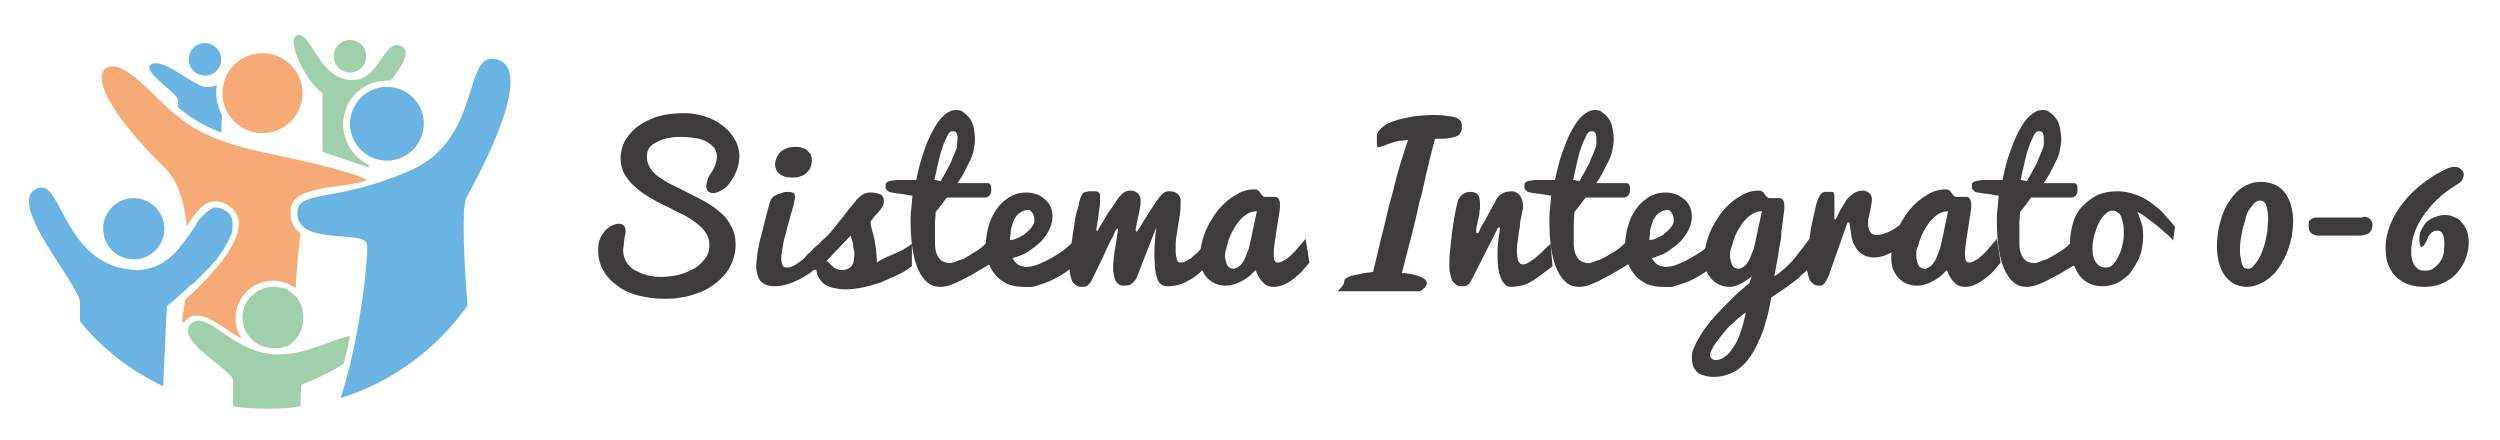 <svg xmlns="http://www.w3.org/2000/svg" xmlns:xlink="http://www.w3.org/1999/xlink" id="Livello_1" x="0px" y="0px" viewBox="0 0 400 70.4" style="enable-background:new 0 0 400 70.4;" xml:space="preserve"> <style type="text/css"> .st0{fill:#6AB4E3;} .st1{fill:#F6AB76;} .st2{fill:#A0D0AB;} .st3{fill:#3D3C3B;} </style> <path class="st0" d="M32.8,6.9c-1.5,0-2.6,1.2-2.6,2.6c0,1.5,1.2,2.6,2.6,2.6c1.5,0,2.6-1.2,2.6-2.6C35.4,8.1,34.2,6.9,32.8,6.9"></path> <path class="st1" d="M42,8.5c-3.5,0-6.4,2.8-6.4,6.4c0,3.5,2.8,6.4,6.4,6.4c3.5,0,6.4-2.8,6.4-6.4C48.4,11.4,45.5,8.5,42,8.5"></path> <path class="st0" d="M21.4,31.7c-2.7,0-4.9,2.2-4.9,4.9c0,2.7,2.2,4.9,4.9,4.9s4.9-2.2,4.9-4.9C26.3,33.9,24.1,31.7,21.4,31.7"></path> <path class="st2" d="M56,6.4c-1.5,0-2.6,1.2-2.6,2.6c0,1.5,1.2,2.6,2.6,2.6c1.5,0,2.6-1.2,2.6-2.6C58.6,7.5,57.4,6.4,56,6.4"></path> <path class="st0" d="M61.9,13.9c-3.3,0-5.9,2.7-5.9,5.9c0,3.3,2.7,5.9,5.9,5.9c3.3,0,5.9-2.7,5.9-5.9C67.9,16.6,65.2,13.9,61.9,13.9 "></path> <path class="st2" d="M54.9,19.9c0-3.9,3.1-7,7-7c0.2,0,0.4,0,0.6,0c1.8-2.2,3.4-4.8,1.7-5.5c-0.3-0.1-0.5-0.2-0.7-0.2 c-2.3,0-3,5.6-7.1,5.6c-0.1,0-0.3,0-0.4,0c-4.9-0.4-6.1-7.2-8.2-7.2c0,0-0.1,0-0.1,0c-2.2,0.3,1.1,7.4,3.9,9.3v9.4l7.4,2.5l0-0.4 C56.6,25.2,54.9,22.7,54.9,19.9"></path> <path class="st0" d="M28.4,15.8c0.1,0.4,0.1,0.9,0,1.3c1.8,1.5,3.8,2.9,7,4.1l0.1-2.8c-0.6-1.1-0.9-2.3-0.9-3.6c0-0.4,0-0.8,0.1-1.2 c-0.4,0.2-0.8,0.3-1.4,0.3c-0.2,0-0.3,0-0.5,0c-1.7-0.2-5.7-3.8-7.9-3.8c-0.2,0-0.5,0.1-0.7,0.2C22.5,11.3,28.3,14.9,28.4,15.8"></path> <path class="st0" d="M79.8,9.6c-0.4-0.2-0.8-0.2-1.1-0.2c-4.4,0-2.1,13-12.9,17.8c-11.7,5.2-17.8,3.2-18.2,6.5 c-0.6,5.8,10.6,3,11.1,5.3c0.3,1.6-1,15-4.2,24.7c8.3-2.6,15.4-7.9,20.3-14.8c-0.5-6.5-1-15.5-0.2-17.2C76,29,85.7,11.8,79.8,9.6"></path> <path class="st2" d="M47.2,47.3c-0.3-0.3-0.7-0.6-1.1-0.9c0,0,0,0,0,0c-0.1-0.1-0.3-0.1-0.4-0.2c0,0,0,0,0,0 c-0.1-0.1-0.3-0.1-0.4-0.1c0,0,0,0-0.1,0c-0.1,0-0.3-0.1-0.4-0.1c0,0-0.1,0-0.1,0c-0.1,0-0.3,0-0.4-0.1c0,0-0.1,0-0.1,0 c-0.2,0-0.3,0-0.5,0c-2.7,0-4.9,2.2-4.9,4.9c0,2.7,2.2,4.9,4.9,4.9c0.2,0,0.3,0,0.5,0c0.1,0,0.1,0,0.2,0c0.1,0,0.2,0,0.3,0 c0.1,0,0.2,0,0.3-0.1c0.1,0,0.1,0,0.2,0c0.1,0,0.2-0.1,0.3-0.1c0,0,0.1,0,0.1,0c0.1,0,0.2-0.1,0.3-0.1c0,0,0,0,0.1,0 c0.1-0.1,0.2-0.1,0.3-0.2c0,0,0,0,0,0c0.1-0.1,0.2-0.2,0.3-0.2c0,0,0,0,0,0c0.1-0.1,0.2-0.2,0.3-0.3c1-0.9,1.6-2.2,1.6-3.6 C48.6,49.4,48.1,48.2,47.2,47.3z"></path> <path class="st2" d="M55,58.2c0.4-1.5,0.7-2.9,1-4.4c-2.3,0.2-6.7,2.9-11.4,2.9c-0.3,0-0.5,0-0.8,0c-5.8-0.4-9.5-5.4-12-5.4 c-0.4,0-0.7,0.1-1,0.3c-3.5,2.6,6.6,7.7,6.5,9.3c0,0.7,0,2.3,0,4.1c1.8,0.3,3.7,0.4,5.6,0.4c1.8,0,3.5-0.1,5.2-0.4 c0-1.8,0-3.3,0.2-3.5C48.4,61.5,52.3,60,55,58.2"></path> <path class="st0" d="M26.1,61.8L26.7,49c0,0,1.5-1.2,3.4-3c0.1-0.1,0.1-0.1,0.2-0.2c0.1-0.1,0.2-0.2,0.3-0.2 c0.1-0.1,0.2-0.2,0.4-0.3c0.1-0.1,0.2-0.2,0.3-0.3c0.1-0.1,0.2-0.2,0.3-0.3c0.1-0.1,0.1-0.1,0.2-0.2c0.1-0.1,0.3-0.3,0.4-0.4 c0.1-0.1,0.1-0.1,0.2-0.2c0.1-0.1,0.3-0.3,0.4-0.4c0.1-0.1,0.1-0.1,0.2-0.2c0.1-0.1,0.3-0.3,0.4-0.4c0,0,0.1-0.1,0.1-0.1 c0.2-0.2,0.3-0.4,0.5-0.5c0-0.1,0.1-0.1,0.1-0.2c0.1-0.1,0.2-0.3,0.4-0.4c0,0,0.1-0.1,0.1-0.1c0.1-0.2,0.3-0.4,0.4-0.6 c0,0,0.1-0.1,0.1-0.1c0.1-0.2,0.2-0.3,0.3-0.5c0,0,0.1-0.1,0.1-0.1c0.1-0.2,0.3-0.4,0.4-0.6c0,0,0-0.1,0-0.1 c0.1-0.2,0.2-0.3,0.3-0.5c0,0,0.1-0.1,0.1-0.1c0.2-0.4,0.4-0.7,0.5-1.1c0,0,0-0.1,0.1-0.1c0.1-0.2,0.1-0.3,0.2-0.5c0,0,0,0,0-0.1 c0.1-0.2,0.1-0.3,0.1-0.5c0,0,0-0.1,0-0.1c0-0.1,0-0.3,0-0.4c0,0,0-0.1,0-0.1c0-0.2,0-0.3,0-0.5c0,0,0-0.1,0-0.1 c0-0.1,0-0.2-0.1-0.4c0,0,0-0.1,0-0.1c0-0.1-0.1-0.3-0.2-0.4c0,0,0,0,0-0.1c-0.1-0.1-0.1-0.2-0.2-0.3c0,0-0.1-0.1-0.1-0.1 c-0.1-0.1-0.2-0.2-0.4-0.3c-0.6-0.4-1.1-0.6-1.6-0.6c-0.1,0-0.2,0-0.3,0c0,0-0.1,0-0.1,0c-0.1,0-0.1,0-0.2,0.1c0,0-0.1,0-0.1,0.1 c-0.1,0-0.1,0-0.2,0.1c0,0-0.1,0-0.1,0.1c-0.1,0-0.1,0.1-0.2,0.1c0,0-0.1,0.1-0.1,0.1c-0.1,0-0.1,0.1-0.2,0.1c0,0-0.1,0.1-0.1,0.1 c-0.1,0-0.1,0.1-0.2,0.2c0,0-0.1,0.1-0.1,0.1c-0.1,0.1-0.1,0.1-0.2,0.2c0,0-0.1,0.1-0.1,0.1c-0.1,0.1-0.1,0.1-0.2,0.2 c0,0-0.1,0.1-0.1,0.1C32.1,34.8,32,34.9,32,35c0,0-0.1,0.1-0.1,0.1c-0.1,0.1-0.1,0.2-0.2,0.3c0,0,0,0.1-0.1,0.1 c-0.1,0.1-0.2,0.2-0.2,0.4c0,0,0,0,0,0c-0.4,0.6-0.8,1.3-1.3,1.9c-1.8,2.6-4.1,5.4-8.3,5.4c-0.3,0-0.7,0-1.1-0.1 C10.9,42.1,9.8,30,6.7,30c-0.1,0-0.2,0-0.3,0c-6.4,1.6,6.6,15.7,6.4,18.5l0,2.9C16.3,55.8,20.9,59.3,26.1,61.8"></path> <path class="st1" d="M47.7,37C47.7,37,47.7,37,47.7,37c-0.2-0.1-0.3-0.3-0.4-0.4c-0.1-0.1-0.2-0.2-0.2-0.3c-0.4-0.7-0.6-1.4-0.6-2.3 c0-0.1,0-0.3,0-0.4c0.2-1.9,1.6-2.6,3.6-3.1c0.7-0.2,1.4-0.3,2.3-0.5c0,0,0.1,0,0.1,0c0.2,0,0.3-0.1,0.5-0.1c0.1,0,0.1,0,0.2,0 c0.2,0,0.3-0.1,0.5-0.1c0.1,0,0.1,0,0.2,0c0.2,0,0.3-0.1,0.5-0.1c0.1,0,0.2,0,0.2,0c0.2,0,0.3-0.1,0.5-0.1c0.1,0,0.2,0,0.2,0 c0.2,0,0.4-0.1,0.6-0.1c0.1,0,0.1,0,0.2,0c0.2-0.1,0.4-0.1,0.7-0.2c0.1,0,0.1,0,0.2,0c0.6-0.1,1.2-0.3,1.8-0.5 c-4.2-2-13.3-3.6-18.7-4.9c-7.3-1.8-10.3-4-13.1-6.5c-2.5-2.2-6.4-6.8-9-6.8c-0.3,0-0.6,0.1-0.9,0.2c-2.5,1.4,0.6,7.6,9.2,16 c2.2,2.1,3.2,5.6,3.6,9.4c0,0,0,0,0,0c1.4-2.2,2.6-4,4.6-4c0.7,0,1.5,0.3,2.2,0.8c1,0.7,1.5,1.7,1.5,2.8c0.1,3.8-5.4,9.3-8.6,12.2 c-0.3,2.1-0.5,3.5-0.5,3.5l0.3,0.1c0.2-0.2,0.4-0.4,0.6-0.6c0.5-0.4,1-0.5,1.6-0.5c1.4,0,2.7,0.9,4.4,2c0.8,0.6,1.7,1.2,2.7,1.7 c-0.7-1-1-2.1-1-3.3c0-3.3,2.7-6,6-6c1.4,0,2.6,0.5,3.6,1.2c0.2-3.1,0.4-6.2,0.8-8.6C48,37.2,47.8,37.1,47.7,37"></path> <g> <path class="st3" d="M103.5,25.1c0,0.7,0.2,1.3,0.6,1.9c0.4,0.6,0.9,1.1,1.6,1.5c0.7,0.5,1.4,0.9,2.3,1.3c0.9,0.4,1.7,0.9,2.6,1.3 c0.9,0.5,1.8,0.9,2.6,1.4c0.9,0.5,1.6,1.1,2.3,1.7c0.7,0.6,1.2,1.4,1.6,2.2c0.4,0.8,0.6,1.7,0.6,2.8c0,1-0.2,1.8-0.5,2.6 s-0.7,1.5-1.3,2.2c-0.5,0.6-1.2,1.2-1.9,1.7c-0.7,0.5-1.5,0.9-2.4,1.2c-0.8,0.3-1.7,0.6-2.7,0.7c-0.9,0.2-1.9,0.2-2.8,0.2 c-1.3,0-2.6-0.2-3.9-0.5c-1.2-0.3-2.4-0.8-3.3-1.5c-1-0.7-1.8-1.5-2.3-2.4c-0.6-1-0.9-2.1-0.9-3.4c0-0.7,0.1-1.3,0.3-1.8 c0.2-0.5,0.5-0.9,0.8-1.3c0.3-0.3,0.7-0.6,1.1-0.8c0.4-0.2,0.7-0.3,1.1-0.3c0.3,0,0.6,0.1,0.8,0.3c0.2,0.2,0.3,0.5,0.3,0.9 c0,0.2,0,0.4-0.1,0.6c0,0.2-0.1,0.4-0.1,0.7c0,0.2-0.1,0.5-0.1,0.8c0,0.3-0.1,0.6-0.1,0.9c0,0.7,0.2,1.4,0.5,1.9 c0.3,0.5,0.8,1,1.3,1.3c0.6,0.3,1.2,0.6,1.9,0.8c0.7,0.2,1.5,0.3,2.3,0.3c0.9,0,1.8-0.1,2.8-0.3c0.9-0.2,1.7-0.6,2.5-1 s1.3-1,1.8-1.6c0.5-0.6,0.7-1.4,0.7-2.2c0-0.8-0.2-1.4-0.6-2c-0.4-0.6-0.9-1.1-1.6-1.6c-0.7-0.5-1.4-1-2.3-1.4 c-0.9-0.4-1.7-0.9-2.6-1.3s-1.8-0.9-2.6-1.4c-0.9-0.5-1.6-1.1-2.3-1.7c-0.7-0.6-1.2-1.3-1.6-2c-0.4-0.7-0.6-1.6-0.6-2.5 c0-0.9,0.2-1.8,0.6-2.6s1.1-1.6,1.9-2.3c0.9-0.7,1.9-1.2,3.2-1.7c1.3-0.4,2.8-0.6,4.5-0.6c1.1,0,2.2,0.2,3.2,0.5s2,0.8,2.8,1.4 c0.8,0.6,1.5,1.3,2,2.2c0.5,0.8,0.8,1.8,0.8,2.8c0,0.6-0.1,1.2-0.3,1.9c-0.2,0.6-0.5,1.3-1,2c-0.4,0.7-0.9,1.2-1.5,1.5 c-0.5,0.3-1,0.5-1.4,0.5c-0.3,0-0.6-0.1-0.8-0.3c-0.2-0.2-0.3-0.5-0.3-0.8c0-0.3,0.1-0.6,0.2-1c0.1-0.4,0.3-0.8,0.7-1.3 c0.3-0.5,0.5-0.9,0.6-1.3c0.1-0.4,0.2-0.8,0.2-1.1c0-0.5-0.1-1-0.4-1.4c-0.3-0.4-0.7-0.7-1.2-1s-1.1-0.5-1.8-0.6s-1.5-0.2-2.4-0.2 c-1,0-1.8,0.1-2.5,0.3c-0.7,0.2-1.3,0.5-1.8,0.8c-0.5,0.3-0.8,0.7-1,1.2C103.6,24.2,103.5,24.7,103.5,25.1z"></path> <path class="st3" d="M131.1,42.5c-0.4,0.3-0.9,0.7-1.4,1.1c-0.6,0.4-1.2,0.8-1.8,1.1s-1.3,0.6-2,0.8s-1.3,0.3-1.9,0.3 c-0.6,0-1-0.1-1.4-0.2c-0.4-0.2-0.7-0.4-0.9-0.6c-0.2-0.3-0.4-0.6-0.5-1c-0.1-0.4-0.2-0.8-0.2-1.3c0-0.7,0.1-1.4,0.2-2.3 c0.2-0.9,0.3-1.8,0.6-2.7c0.2-0.9,0.5-1.9,0.7-2.8c0.2-0.9,0.5-1.8,0.7-2.6c0.1-0.3,0.2-0.5,0.4-0.7c0.2-0.2,0.5-0.4,0.8-0.5 c0.3-0.1,0.6-0.2,0.9-0.3s0.6-0.1,0.8-0.1c0.4,0,0.7,0.1,0.9,0.2c0.2,0.2,0.2,0.4,0.2,0.7c0,0.2-0.1,0.6-0.2,1 c-0.1,0.4-0.2,0.9-0.4,1.5s-0.3,1.2-0.5,1.8c-0.2,0.6-0.3,1.3-0.5,1.9s-0.3,1.3-0.4,1.9c-0.1,0.6-0.2,1.2-0.2,1.6 c0,0.5,0.1,0.9,0.2,1.1c0.1,0.3,0.3,0.4,0.7,0.4c0.4,0,0.8-0.1,1.3-0.4c0.5-0.3,0.9-0.6,1.4-1c0.5-0.4,0.9-0.8,1.4-1.2 s0.9-0.7,1.2-1V42.5z M124,26.2c0-0.2,0.1-0.5,0.2-0.8c0.1-0.3,0.3-0.6,0.5-0.9c0.2-0.3,0.6-0.5,1-0.7s0.9-0.3,1.5-0.3 c0.4,0,0.7,0,1,0.1c0.3,0.1,0.6,0.2,0.9,0.4c0.2,0.2,0.4,0.4,0.6,0.7c0.1,0.3,0.2,0.6,0.2,1c0,0.4-0.1,0.7-0.2,1 c-0.1,0.3-0.3,0.6-0.6,0.9c-0.3,0.3-0.6,0.5-1,0.6c-0.4,0.2-0.8,0.2-1.4,0.2c-0.9,0-1.6-0.2-2.1-0.7C124.3,27.5,124,26.9,124,26.2z "></path> <path class="st3" d="M130.1,39.8c0.6-0.5,1.1-0.9,1.4-1.3c0.4-0.3,0.7-0.6,1-0.9c0.3-0.3,0.5-0.6,0.7-0.8c0.2-0.3,0.5-0.6,0.8-1 c0.3-0.4,0.7-0.9,1.1-1.4s1-1.3,1.7-2.1c0.1-0.2,0.3-0.4,0.5-0.6c0.2-0.2,0.4-0.3,0.6-0.5c0.2-0.1,0.4-0.3,0.7-0.3 c0.2-0.1,0.5-0.1,0.8-0.1c0.5,0,0.9,0.1,1.2,0.2c0.3,0.1,0.5,0.2,0.6,0.4c0.1,0.2,0.2,0.3,0.2,0.5c0,0.2,0,0.3,0,0.5 c0,0.3-0.1,0.5-0.3,0.8c-0.2,0.3-0.4,0.6-0.7,0.9s-0.5,0.5-0.7,0.8c-0.2,0.2-0.3,0.4-0.4,0.5c0,0.3,0,0.6,0.1,0.9s0.1,0.5,0.2,0.8 c0.1,0.3,0.2,0.5,0.2,0.8c0.1,0.3,0.2,0.6,0.2,1c0.1,0.4,0.1,0.8,0.2,1.3c0,0.5,0.1,1.1,0.1,1.8c0.4-0.3,0.8-0.5,1.2-0.7 c0.4-0.2,0.9-0.4,1.4-0.6c0.5-0.2,1-0.5,1.5-0.7c0.5-0.3,1-0.6,1.5-1l0,3.6c-0.7,0.5-1.4,1-2.3,1.4c-0.9,0.4-1.8,0.8-2.7,1.2 c-0.9,0.3-1.9,0.6-2.9,0.8c-1,0.2-1.9,0.3-2.8,0.3c-0.6,0-1.2-0.1-1.7-0.2c-0.5-0.1-1-0.3-1.4-0.5c-0.4-0.2-0.7-0.6-1-1 c-0.3-0.4-0.4-0.9-0.5-1.5c-0.1,0-0.3,0.1-0.4,0.1c-0.1,0-0.3,0-0.4,0c-0.2,0-0.3,0-0.5,0c-0.1,0-0.3-0.1-0.4-0.1s-0.2-0.2-0.3-0.3 c-0.1-0.2-0.1-0.4-0.1-0.7c0-0.3,0.1-0.5,0.2-0.7s0.3-0.4,0.4-0.6c0.2-0.2,0.3-0.3,0.5-0.4C129.9,40,130.1,39.9,130.1,39.8z M132.2,41.8c0.1,0,0.3,0.1,0.4,0.2c0.2,0.2,0.3,0.3,0.5,0.5c0.2,0.2,0.4,0.4,0.7,0.5c0.3,0.2,0.6,0.2,0.9,0.2c0.4,0,0.8-0.1,1-0.2 s0.5-0.3,0.6-0.5s0.3-0.5,0.3-0.8s0.1-0.6,0.1-0.9c0-0.3,0-0.6-0.1-0.9s-0.1-0.6-0.1-0.8c-0.1-0.3-0.1-0.5-0.2-0.8 c-0.1-0.2-0.1-0.4-0.2-0.6L132.2,41.8z"></path> <path class="st3" d="M158.3,42.3c-1,0.6-1.9,1.1-2.7,1.6c-0.8,0.4-1.5,0.8-2.1,1.1s-1.2,0.5-1.7,0.7c-0.5,0.1-0.9,0.2-1.3,0.2 c-0.8,0-1.5-0.2-2.1-0.7c-0.6-0.5-1.1-1.2-1.5-2.1s-0.7-2-0.9-3.3c-0.2-1.3-0.3-2.8-0.3-4.4c0-0.6,0-1.3,0.1-2 c0.1-0.7,0.1-1.4,0.2-2.1c-0.3,0-0.6-0.1-0.7-0.1c-0.2,0-0.4-0.1-0.6-0.1s-0.4-0.1-0.7-0.1c-0.3,0-0.7-0.1-1.3-0.2 c-0.3,0-0.4-0.1-0.6-0.2c-0.1-0.1-0.2-0.2-0.3-0.3c-0.1-0.1-0.1-0.2-0.1-0.4c0-0.1,0-0.2,0-0.3c0-0.2,0.1-0.4,0.3-0.5 c0.2-0.1,0.5-0.2,0.8-0.2c0.3-0.1,0.7-0.1,1.1-0.1c0.4,0,0.8,0,1.1,0c0.4,0,0.7,0,1,0c0.3,0,0.5,0,0.6,0c0.3-1.4,0.6-2.8,1.1-4.2 c0.4-1.3,0.9-2.5,1.5-3.6c0.5-1,1.1-1.9,1.8-2.5c0.6-0.6,1.3-0.9,2-0.9c0.5,0,0.9,0.1,1.2,0.4c0.4,0.3,0.7,0.6,1,1s0.5,0.9,0.6,1.5 c0.1,0.6,0.2,1.2,0.2,1.8c0,0.5-0.1,1.1-0.2,1.6c-0.1,0.6-0.3,1.2-0.6,1.8c-0.3,0.6-0.6,1.2-0.9,1.8s-0.7,1.2-1.1,1.8 c0.1,0,0.3,0,0.5,0c0.2,0,0.5,0,0.8,0c0.3,0,0.6,0,0.9,0c0.3,0,0.7,0,1,0c0.3,0,0.6,0,0.9,0c0.3,0,0.5,0,0.7,0 c0.2,0,0.4,0.1,0.5,0.3c0.1,0.2,0.1,0.5,0.1,0.8c0,0.4-0.1,0.7-0.3,0.9c-0.2,0.2-0.4,0.3-0.7,0.3h-6.1c-0.3,0.4-0.6,0.8-0.9,1.2 c-0.3,0.4-0.6,0.8-0.9,1.1c0,0.7-0.1,1.3-0.1,1.9c0,0.3,0,0.6,0,0.8c0,0.3,0,0.6,0,0.9c0,0.3,0,0.6,0,0.8c0,0.3,0,0.5,0,0.7 c0,0.6,0.1,1.1,0.2,1.4c0.1,0.4,0.3,0.7,0.5,1c0.2,0.2,0.4,0.4,0.7,0.5c0.3,0.1,0.6,0.2,1,0.2c0.2,0,0.5-0.1,0.8-0.2 c0.3-0.1,0.7-0.3,1.1-0.4s0.8-0.4,1.3-0.7c0.4-0.3,0.9-0.5,1.3-0.8c0.4-0.3,0.8-0.6,1.2-1s0.7-0.7,1.1-1V42.3z M153.2,22.2 c0-0.1,0-0.2,0-0.4c0-0.1-0.1-0.3-0.1-0.4c-0.1-0.1-0.1-0.2-0.2-0.3c-0.1-0.1-0.3-0.1-0.5-0.1c-0.3,0-0.6,0.2-0.8,0.7 s-0.6,1.1-0.8,1.9c-0.3,0.8-0.5,1.6-0.7,2.5s-0.4,1.8-0.6,2.7c0.2,0,0.3,0,0.5,0.1c0.2,0,0.3,0,0.5,0.1c0.3-0.5,0.6-1.1,1-1.8 c0.3-0.6,0.7-1.2,0.9-1.9c0.3-0.6,0.5-1.2,0.7-1.7C153.1,23,153.2,22.6,153.2,22.2z"></path> <path class="st3" d="M163.7,45.9c-1,0-1.9-0.2-2.6-0.5c-0.7-0.4-1.4-0.8-1.9-1.5c-0.5-0.6-0.9-1.3-1.1-2.1 c-0.2-0.8-0.4-1.6-0.4-2.5c0-0.6,0.1-1.2,0.2-1.9c0.1-0.7,0.3-1.3,0.5-1.9c0.2-0.6,0.5-1.2,0.9-1.8c0.4-0.6,0.8-1.1,1.3-1.5 c0.5-0.4,1-0.8,1.6-1c0.6-0.3,1.3-0.4,2-0.4c0.6,0,1.1,0.1,1.7,0.3s0.9,0.5,1.3,0.8c0.4,0.3,0.7,0.8,0.9,1.2c0.2,0.5,0.3,1,0.3,1.6 c0,0.7-0.2,1.3-0.5,2s-0.8,1.3-1.3,1.9c-0.6,0.6-1.3,1.1-2,1.6s-1.6,0.8-2.6,1.1c0.2,0.3,0.3,0.5,0.5,0.7s0.3,0.3,0.5,0.4 c0.2,0.1,0.3,0.2,0.5,0.2c0.2,0,0.4,0.1,0.6,0.1c0.6,0,1.3-0.1,2-0.4s1.4-0.6,2.1-1c0.7-0.4,1.3-0.8,1.9-1.2 c0.6-0.5,1.1-0.9,1.5-1.3l2,2.1c-0.9,1-1.9,1.8-3,2.6c-0.5,0.3-0.9,0.6-1.5,0.9s-1.1,0.6-1.7,0.8c-0.6,0.2-1.2,0.4-1.8,0.6 S164.4,45.9,163.7,45.9z M161.6,38.4c0.4,0,0.8-0.1,1.2-0.3c0.4-0.2,0.9-0.4,1.3-0.8c0.4-0.3,0.7-0.6,1-1s0.4-0.7,0.4-1 c0-0.5-0.1-0.9-0.3-1.2c-0.2-0.3-0.4-0.5-0.6-0.5c-0.5,0-0.8,0.1-1.2,0.3c-0.3,0.2-0.6,0.4-0.8,0.7s-0.4,0.6-0.5,0.9 c-0.1,0.3-0.2,0.7-0.3,1c-0.1,0.3-0.1,0.7-0.1,1C161.6,37.9,161.6,38.2,161.6,38.4z"></path> <path class="st3" d="M178.1,42.9c0-0.1,0-0.3,0-0.6c0-0.3,0.1-0.5,0.1-0.9s0.1-0.7,0.1-1c0.1-0.4,0.1-0.7,0.2-1.1 c0.1-0.8,0.3-1.8,0.4-2.7h-0.2c-0.1,0.2-0.3,0.4-0.4,0.7s-0.4,0.8-0.7,1.4c-0.3,0.6-0.7,1.4-1.1,2.4c-0.5,1-1.1,2.2-1.8,3.7 c-0.2,0.4-0.5,0.7-0.7,0.9c-0.3,0.2-0.6,0.2-0.9,0.2c-0.4,0-0.8-0.1-1-0.3s-0.5-0.4-0.6-0.7c-0.1-0.3-0.2-0.7-0.3-1.1 c0-0.4-0.1-0.8-0.1-1.2c0-0.4,0-0.9,0.1-1.5c0.1-0.6,0.1-1.2,0.2-1.9c0.1-0.7,0.2-1.3,0.3-2c0.1-0.7,0.2-1.3,0.3-2 c0.1-0.6,0.2-1.2,0.4-1.7s0.2-0.9,0.3-1.3c0.1-0.3,0.2-0.6,0.3-0.8c0.1-0.2,0.2-0.4,0.3-0.5c0.1-0.1,0.3-0.2,0.4-0.2 c0.2,0,0.4-0.1,0.7-0.1c0.4,0,0.7,0,0.9,0c0.2,0,0.4,0.1,0.5,0.2c0.1,0.1,0.2,0.2,0.2,0.4c0,0.2,0,0.4,0,0.8c0,0.2,0,0.4,0,0.6 c0,0.2,0,0.5-0.1,0.7c0,0.3-0.1,0.5-0.1,0.8c0,0.3-0.1,0.6-0.1,0.8c-0.1,0.6-0.2,1.3-0.3,1.9l0.2,0.2c0,0,0.1-0.2,0.3-0.6 c0.2-0.4,0.5-0.8,0.8-1.3c0.3-0.5,0.6-1.1,1-1.6s0.7-1.1,1-1.5c0.3-0.4,0.6-0.8,1-1.1c0.3-0.3,0.8-0.4,1.2-0.4 c0.4,0,0.8,0.1,1.1,0.4c0.3,0.3,0.5,0.6,0.5,1.1c0,0.4,0,0.8-0.1,1.2c-0.1,0.4-0.1,0.7-0.2,1.1c-0.1,0.3-0.2,0.7-0.2,1 c-0.1,0.3-0.2,0.7-0.2,1c-0.1,0.2-0.1,0.4-0.1,0.5s0,0.1,0,0.1l0.2,0.2c0,0,0.1-0.2,0.4-0.6c0.2-0.4,0.5-0.8,0.8-1.3 c0.3-0.5,0.7-1.1,1-1.6c0.4-0.6,0.7-1.1,1-1.5c0.3-0.4,0.6-0.8,0.9-1.1c0.3-0.3,0.7-0.4,1.1-0.4c0.5,0,0.9,0.1,1.3,0.4 c0.3,0.3,0.5,0.6,0.5,1.1c0,0.7,0,1.4-0.1,2.1c-0.1,0.7-0.2,1.3-0.3,1.9c-0.1,0.6-0.2,1.3-0.3,1.9s-0.1,1.3-0.1,2.1 c0,0.6,0.1,1,0.2,1.4c0.1,0.4,0.3,0.5,0.5,0.5c0.2,0,0.5,0,0.7-0.1s0.5-0.2,0.7-0.4c0.3-0.1,0.5-0.3,0.7-0.5 c0.2-0.2,0.5-0.4,0.7-0.6c0.5-0.5,1-1,1.5-1.7l0.3,3.7c-0.5,0.4-0.9,0.8-1.4,1.2s-0.9,0.8-1.5,1.1c-0.5,0.3-1.1,0.6-1.7,0.8 c-0.6,0.2-1.3,0.3-2.1,0.3c-0.4,0-0.7-0.1-1-0.4c-0.3-0.2-0.5-0.6-0.6-1s-0.3-1-0.3-1.6s-0.1-1.3-0.1-2c0-0.7,0-1.4,0.1-2.1 c0-0.7,0.1-1.5,0.2-2.3H185l-3.2,8.2c-0.3,0.4-0.6,0.7-0.9,0.9c-0.3,0.2-0.7,0.2-1.2,0.2c-0.3,0-0.6-0.1-0.8-0.3s-0.4-0.4-0.5-0.7 s-0.2-0.6-0.2-1C178.1,43.6,178.1,43.3,178.1,42.9z"></path> <path class="st3" d="M209.5,42c-0.2,0.3-0.6,0.7-1,1.2s-0.9,0.9-1.4,1.3c-0.5,0.4-1.1,0.8-1.6,1c-0.6,0.3-1.2,0.4-1.7,0.4 c-0.7,0-1.3-0.2-1.7-0.7c-0.5-0.5-0.9-1.1-1.2-2c-0.3,0.3-0.6,0.6-0.9,0.9c-0.4,0.3-0.8,0.6-1.2,0.8c-0.4,0.2-0.9,0.5-1.4,0.6 c-0.5,0.2-1,0.2-1.4,0.2c-0.5,0-1-0.1-1.5-0.3c-0.5-0.2-0.9-0.5-1.3-0.9c-0.4-0.4-0.7-0.9-0.9-1.4s-0.3-1.2-0.3-1.9 c0-0.8,0.1-1.6,0.3-2.4c0.2-0.8,0.5-1.7,0.9-2.5c0.4-0.8,0.9-1.6,1.4-2.3c0.5-0.7,1.1-1.3,1.8-1.9c0.6-0.5,1.3-0.9,2-1.3 c0.7-0.3,1.4-0.5,2.2-0.5c0.2,0,0.4,0,0.6,0.1c0.1,0.1,0.3,0.2,0.3,0.3c0.1,0.1,0.2,0.2,0.3,0.4c0.1,0.1,0.2,0.2,0.3,0.3 c0.1,0.1,0.3,0.1,0.4,0.1c0.1,0,0.3,0,0.4,0c0.1,0,0.2,0,0.4,0c0.1,0,0.2,0,0.4,0c0.2,0,0.3,0,0.4,0c0.1,0,0.3,0.1,0.4,0.2 c0.1,0.1,0.2,0.3,0.2,0.4c0.1,0.2,0.1,0.4,0.1,0.8c0,0.5-0.1,1.1-0.2,1.7c-0.1,0.6-0.2,1.3-0.3,1.9s-0.2,1.3-0.3,2 c-0.1,0.7-0.2,1.3-0.2,1.9c0,0.5,0,0.9,0.1,1.2c0.1,0.3,0.3,0.4,0.6,0.4c0.2,0,0.5-0.1,0.7-0.2c0.2-0.1,0.5-0.3,0.7-0.4 c0.2-0.2,0.5-0.4,0.7-0.6s0.5-0.5,0.7-0.7c0.5-0.6,1-1.2,1.6-1.9L209.5,42z M196,40.8c0,0.3,0,0.5,0.1,0.8s0.1,0.5,0.2,0.7 c0.1,0.2,0.2,0.4,0.4,0.5s0.4,0.2,0.6,0.2c0.4,0,0.7-0.2,1.1-0.5c0.3-0.3,0.6-0.7,0.8-1.2c0.2-0.5,0.4-1,0.6-1.5 c0.1-0.5,0.2-0.9,0.3-1.3l1-4.7c-0.4,0-0.9,0.1-1.3,0.3c-0.4,0.2-0.8,0.5-1.2,0.9c-0.4,0.4-0.7,0.8-1,1.3c-0.3,0.5-0.6,1-0.8,1.5 s-0.4,1.1-0.5,1.6S196,40.3,196,40.8z"></path> <path class="st3" d="M220.5,23.6L220.5,23.6c-0.1,0-0.1-0.2-0.2-0.5c0-0.4,0-0.9,0-1.5c0-0.1,0.1-0.3,0.2-0.5 c0.1-0.2,0.3-0.4,0.6-0.7c0.3-0.2,0.6-0.5,1.1-0.7c0.4-0.2,1-0.4,1.7-0.6c0.7-0.2,1.5-0.3,2.4-0.5c0.9-0.1,2-0.2,3.2-0.2 c1,0,1.9,0.1,2.5,0.2s1,0.2,1.3,0.4c0.3,0.2,0.5,0.4,0.5,0.6c0.1,0.2,0.1,0.4,0.1,0.7c0,0.2,0,0.5-0.1,0.7 c-0.1,0.2-0.2,0.4-0.4,0.6c-0.2,0.2-0.6,0.3-1,0.4c-0.4,0.1-1.1,0.2-1.8,0.2c-0.3,0-0.7,0-1,0c-0.3,1.2-0.6,2.2-0.8,3.1 c-0.2,0.9-0.4,1.7-0.6,2.5c-0.2,0.8-0.3,1.5-0.5,2.2c-0.1,0.7-0.3,1.4-0.5,2s-0.3,1.4-0.5,2.2c-0.2,0.8-0.4,1.6-0.6,2.5 c-0.2,0.9-0.5,1.9-0.8,3.1c-0.3,1.1-0.6,2.4-1,3.9c0.1,0,0.2,0,0.4,0c0.2,0,0.5,0.1,0.8,0.1c0.3,0.1,0.6,0.1,0.9,0.2 c0.3,0.1,0.6,0.2,0.9,0.3c0.3,0.1,0.5,0.3,0.7,0.4c0.2,0.2,0.3,0.4,0.3,0.6c0,0.4-0.4,0.9-1.1,1.3c-0.2,0-0.6,0-1.1,0s-1.1,0-1.7,0 c-0.7,0-1.4,0-2.2,0s-1.5,0-2.3,0c-0.8,0-1.5,0-2.2,0c-0.7,0-1.4,0-1.9,0c-0.6,0-1,0-1.3,0c-0.3,0-0.5,0-0.5,0c0,0,0.1-0.1,0.2-0.2 s0.2-0.2,0.3-0.3s0.2-0.3,0.4-0.5c0.1-0.2,0.2-0.4,0.2-0.7c0-0.2,0.2-0.4,0.5-0.5c0.3-0.2,0.7-0.3,1.2-0.4c0.5-0.1,1-0.2,1.5-0.3 c0.5-0.1,1-0.1,1.4-0.2c0.3-1.4,0.7-2.8,1-4.2c0.3-1.4,0.7-2.7,1-4.1c0.3-1.3,0.6-2.6,1-3.9c0.3-1.2,0.6-2.4,0.9-3.5 c0.3-1.1,0.6-2.1,0.9-3c0.3-0.9,0.5-1.7,0.8-2.4c-0.4,0-0.7,0.1-1,0.1c-0.3,0-0.6,0.1-0.8,0.1c-0.2,0.1-0.5,0.1-0.7,0.2 s-0.4,0.1-0.6,0.2c-0.2,0.1-0.5,0.2-0.7,0.3C221.1,23.4,220.8,23.5,220.5,23.6z"></path> <path class="st3" d="M231.9,42.6c0-0.7,0-1.5,0.1-2.4c0.1-0.9,0.2-1.8,0.3-2.8c0.1-0.9,0.3-1.9,0.4-2.7c0.2-0.9,0.3-1.6,0.5-2.3 c0.1-0.5,0.3-0.9,0.7-1.2c0.3-0.3,0.8-0.5,1.4-0.5s1,0.2,1.2,0.5c0.2,0.3,0.3,0.8,0.3,1.4c0,0.2,0,0.4,0,0.6c0,0.3-0.1,0.6-0.1,0.9 c0,0.3-0.1,0.7-0.2,1c-0.1,0.3-0.1,0.7-0.2,1s-0.1,0.5-0.1,0.8c0,0.2,0,0.4,0,0.4h0.3c0.1-0.1,0.2-0.3,0.3-0.6s0.3-0.6,0.5-0.9 c0.2-0.3,0.4-0.7,0.6-1.1c0.2-0.4,0.4-0.7,0.6-1.1c0.2-0.3,0.3-0.6,0.5-0.9s0.3-0.5,0.3-0.6c0.3-0.6,0.7-1,1.2-1.2 c0.4-0.2,0.9-0.3,1.4-0.3s0.9,0.2,1.3,0.7c0.3,0.4,0.5,1.1,0.5,1.8c0,0.1,0,0.3-0.1,0.6s-0.1,0.6-0.2,1c-0.1,0.4-0.2,0.8-0.2,1.3 s-0.2,0.9-0.2,1.4c-0.1,0.5-0.1,0.9-0.2,1.4s-0.1,0.9-0.1,1.3c0,0.7,0.1,1.2,0.2,1.6c0.2,0.4,0.4,0.6,0.8,0.6c0.2,0,0.3,0,0.5-0.1 s0.4-0.2,0.7-0.4c0.2-0.2,0.5-0.3,0.7-0.5c0.2-0.2,0.5-0.4,0.7-0.6c0.6-0.5,1.1-1.1,1.8-1.7l0.3,3.6l-0.8,0.6 c-0.4,0.3-0.9,0.7-1.3,1c-0.4,0.3-0.9,0.6-1.4,0.9c-0.5,0.3-1,0.5-1.5,0.6s-1.1,0.2-1.7,0.2c-0.6,0-1.1-0.4-1.5-1.3 c-0.4-0.8-0.6-2.1-0.6-3.7c0-0.6,0-1.3,0.1-2.1s0.2-1.5,0.3-2.4h-0.3l-4.2,8.3c-0.2,0.4-0.4,0.7-0.7,0.9s-0.6,0.2-0.9,0.2 c-0.4,0-0.8-0.1-1-0.3s-0.5-0.4-0.6-0.7s-0.2-0.7-0.3-1.1S231.9,43,231.9,42.6z"></path> <path class="st3" d="M260.5,42.3c-1,0.6-1.9,1.1-2.7,1.6c-0.8,0.4-1.5,0.8-2.1,1.1s-1.2,0.5-1.7,0.7c-0.5,0.1-0.9,0.2-1.3,0.2 c-0.8,0-1.5-0.2-2.1-0.7c-0.6-0.5-1.1-1.2-1.5-2.1c-0.4-0.9-0.7-2-0.9-3.3c-0.2-1.3-0.3-2.8-0.3-4.4c0-0.6,0-1.3,0.1-2 c0.1-0.7,0.1-1.4,0.2-2.1c-0.3,0-0.6-0.1-0.7-0.1s-0.4-0.1-0.6-0.1s-0.4-0.1-0.7-0.1c-0.3,0-0.7-0.1-1.3-0.2 c-0.3,0-0.5-0.1-0.6-0.2s-0.2-0.2-0.3-0.3s-0.1-0.2-0.1-0.4c0-0.1,0-0.2,0-0.3c0-0.2,0.1-0.4,0.3-0.5c0.2-0.1,0.5-0.2,0.8-0.2 c0.3-0.1,0.7-0.1,1.1-0.1c0.4,0,0.8,0,1.1,0c0.4,0,0.7,0,1,0s0.5,0,0.6,0c0.3-1.4,0.6-2.8,1.1-4.2s0.9-2.5,1.5-3.6s1.1-1.9,1.8-2.5 s1.3-0.9,2-0.9c0.5,0,0.9,0.1,1.2,0.4c0.4,0.3,0.7,0.6,1,1s0.5,0.9,0.6,1.5c0.1,0.6,0.2,1.2,0.2,1.8c0,0.5-0.1,1.1-0.2,1.6 c-0.1,0.6-0.3,1.2-0.6,1.8c-0.3,0.6-0.6,1.2-0.9,1.8c-0.3,0.6-0.7,1.2-1.1,1.8c0.1,0,0.3,0,0.5,0c0.2,0,0.5,0,0.8,0 c0.3,0,0.6,0,0.9,0c0.3,0,0.7,0,1,0c0.3,0,0.6,0,0.9,0c0.3,0,0.5,0,0.7,0c0.2,0,0.4,0.1,0.5,0.3c0.1,0.2,0.1,0.5,0.1,0.8 c0,0.4-0.1,0.7-0.3,0.9s-0.4,0.3-0.7,0.3h-6.1c-0.3,0.4-0.6,0.8-0.9,1.2c-0.3,0.4-0.6,0.8-0.9,1.1c0,0.7-0.1,1.3-0.1,1.9 c0,0.3,0,0.6,0,0.8c0,0.3,0,0.6,0,0.9c0,0.3,0,0.6,0,0.8c0,0.3,0,0.5,0,0.7c0,0.6,0.1,1.1,0.2,1.4c0.1,0.4,0.3,0.7,0.5,1 c0.2,0.2,0.4,0.4,0.7,0.5c0.3,0.1,0.6,0.2,1,0.2c0.2,0,0.5-0.1,0.8-0.2c0.3-0.1,0.7-0.3,1.1-0.4c0.4-0.2,0.8-0.4,1.3-0.7 c0.4-0.3,0.9-0.5,1.3-0.8c0.4-0.3,0.8-0.6,1.2-1s0.7-0.7,1.1-1V42.3z M255.4,22.2c0-0.1,0-0.2,0-0.4c0-0.1-0.1-0.3-0.1-0.4 s-0.1-0.2-0.2-0.3c-0.1-0.1-0.3-0.1-0.5-0.1c-0.3,0-0.6,0.2-0.8,0.7s-0.6,1.1-0.8,1.9c-0.3,0.8-0.5,1.6-0.7,2.5s-0.4,1.8-0.6,2.7 c0.2,0,0.3,0,0.5,0.1c0.2,0,0.3,0,0.5,0.1c0.3-0.5,0.6-1.1,1-1.8c0.3-0.6,0.7-1.2,0.9-1.9c0.3-0.6,0.5-1.2,0.7-1.7 S255.4,22.6,255.4,22.2z"></path> <path class="st3" d="M266,45.9c-1,0-1.9-0.2-2.6-0.5c-0.7-0.4-1.4-0.8-1.9-1.5c-0.5-0.6-0.9-1.3-1.1-2.1c-0.2-0.8-0.4-1.6-0.4-2.5 c0-0.6,0.1-1.2,0.2-1.9c0.1-0.7,0.3-1.3,0.5-1.9s0.5-1.2,0.9-1.8c0.4-0.6,0.8-1.1,1.3-1.5c0.5-0.4,1-0.8,1.6-1 c0.6-0.3,1.3-0.4,2-0.4c0.6,0,1.1,0.1,1.7,0.3c0.5,0.2,0.9,0.5,1.3,0.8c0.4,0.3,0.7,0.8,0.9,1.2c0.2,0.5,0.3,1,0.3,1.6 c0,0.7-0.2,1.3-0.5,2c-0.3,0.7-0.8,1.3-1.3,1.9c-0.6,0.6-1.3,1.1-2,1.6c-0.8,0.5-1.6,0.8-2.6,1.1c0.2,0.3,0.3,0.5,0.5,0.7 c0.2,0.2,0.3,0.3,0.5,0.4c0.2,0.1,0.3,0.2,0.5,0.2c0.2,0,0.4,0.1,0.6,0.1c0.6,0,1.3-0.1,2-0.4s1.4-0.6,2.1-1 c0.7-0.4,1.3-0.8,1.9-1.2c0.6-0.5,1.1-0.9,1.5-1.3l2,2.1c-0.9,1-1.9,1.8-3,2.6c-0.5,0.3-0.9,0.6-1.5,0.9c-0.5,0.3-1.1,0.6-1.7,0.8 c-0.6,0.2-1.2,0.4-1.8,0.6S266.7,45.9,266,45.9z M263.9,38.4c0.4,0,0.8-0.1,1.2-0.3s0.9-0.4,1.3-0.8c0.4-0.3,0.7-0.6,1-1 c0.3-0.4,0.4-0.7,0.4-1c0-0.5-0.1-0.9-0.3-1.2c-0.2-0.3-0.4-0.5-0.6-0.5c-0.5,0-0.8,0.1-1.2,0.3c-0.3,0.2-0.6,0.4-0.8,0.7 s-0.4,0.6-0.5,0.9c-0.1,0.3-0.2,0.7-0.3,1c-0.1,0.3-0.1,0.7-0.1,1C263.9,37.9,263.9,38.2,263.9,38.4z"></path> <path class="st3" d="M280.3,44.2c-0.6,0.5-1.2,0.9-1.8,1.2s-1.2,0.5-1.8,0.5c-0.5,0-1-0.1-1.5-0.3s-0.9-0.5-1.3-0.9 c-0.4-0.4-0.7-0.9-0.9-1.4s-0.3-1.2-0.3-1.9c0-0.8,0.1-1.6,0.3-2.4c0.2-0.8,0.5-1.7,0.9-2.5c0.4-0.8,0.9-1.6,1.4-2.3 c0.5-0.7,1.1-1.3,1.8-1.9c0.6-0.5,1.3-0.9,2-1.3c0.7-0.3,1.4-0.5,2.2-0.5c0.2,0,0.4,0,0.6,0.1s0.3,0.2,0.3,0.3 c0.1,0.1,0.2,0.2,0.3,0.4c0.1,0.1,0.2,0.2,0.3,0.3c0.1,0.1,0.3,0.1,0.4,0.1c0.1,0,0.3,0,0.4,0c0.1,0,0.2,0,0.4,0c0.1,0,0.2,0,0.4,0 c0.2,0,0.3,0,0.4,0s0.3,0.1,0.4,0.2c0.1,0.1,0.2,0.3,0.2,0.4c0.1,0.2,0.1,0.4,0.1,0.8c0,0.3,0,0.6-0.1,1.1s-0.1,1-0.2,1.6 c-0.1,0.6-0.2,1.2-0.2,1.8s-0.2,1.3-0.3,1.9c-0.2,1.5-0.5,3-0.8,4.7c0.3-0.2,0.7-0.4,1-0.7s0.8-0.6,1.2-1.1c0.5-0.4,1-1,1.5-1.7 c0.6-0.7,1.2-1.5,1.9-2.5l0.8,3.5c-0.2,0.3-0.4,0.7-0.7,1c-0.3,0.3-0.6,0.7-1,1c-0.4,0.3-0.7,0.7-1.1,1c-0.4,0.3-0.8,0.6-1.2,0.9 c-0.9,0.7-1.9,1.3-2.9,2c-0.2,1.1-0.4,2.2-0.7,3.3c-0.3,1.1-0.6,2.1-1,3c-0.4,0.9-0.8,1.8-1.3,2.6c-0.5,0.8-1,1.5-1.6,2 c-0.6,0.6-1.3,1-2,1.3c-0.8,0.3-1.6,0.5-2.5,0.5c-0.4,0-0.7,0-1.2-0.1c-0.4-0.1-0.8-0.2-1.2-0.4c-0.4-0.2-0.6-0.5-0.9-1 c-0.2-0.4-0.3-1-0.3-1.7c0-0.5,0.1-1,0.4-1.6c0.2-0.6,0.6-1.2,1-1.9c0.4-0.7,0.9-1.3,1.5-2.1c0.6-0.7,1.2-1.4,1.9-2.1 c0.7-0.7,1.4-1.4,2.1-2.1c0.7-0.7,1.5-1.3,2.3-2L280.3,44.2z M274.5,57.6c0.4,0,0.9-0.1,1.3-0.4c0.4-0.3,0.8-0.6,1.1-1 c0.3-0.4,0.6-0.9,0.9-1.4c0.3-0.5,0.5-1.1,0.7-1.7c0.2-0.6,0.4-1.1,0.5-1.7c0.1-0.5,0.3-1,0.3-1.4c-0.4,0.3-0.8,0.6-1.3,1 c-0.4,0.4-0.8,0.8-1.3,1.2c-0.4,0.4-0.8,0.9-1.2,1.4c-0.4,0.5-0.7,0.9-1,1.3c-0.3,0.4-0.5,0.8-0.7,1.2s-0.2,0.7-0.2,0.9 C273.8,57.4,274,57.6,274.5,57.6z M276.8,40.8c0,0.3,0,0.5,0.1,0.8c0,0.2,0.1,0.5,0.2,0.7c0.1,0.2,0.2,0.4,0.4,0.5s0.4,0.2,0.6,0.2 c0.4,0,0.7-0.2,1.1-0.5c0.3-0.3,0.6-0.7,0.8-1.2c0.2-0.5,0.4-1,0.6-1.5c0.1-0.5,0.2-0.9,0.3-1.3l1-4.7c-0.4,0-0.9,0.1-1.3,0.3 c-0.4,0.2-0.8,0.5-1.2,0.9c-0.4,0.4-0.7,0.8-1,1.3c-0.3,0.5-0.6,1-0.8,1.5s-0.4,1.1-0.5,1.6C276.9,39.8,276.8,40.3,276.8,40.8z"></path> <path class="st3" d="M289.1,42.6c0-0.5,0-1,0.1-1.6s0.1-1.3,0.2-2c0.1-0.7,0.2-1.4,0.3-2.1c0.1-0.7,0.3-1.4,0.4-2 c0.1-0.6,0.3-1.2,0.4-1.8c0.1-0.5,0.3-1,0.4-1.3c0.1-0.2,0.2-0.4,0.3-0.6c0.1-0.1,0.2-0.2,0.3-0.3c0.1-0.1,0.2-0.1,0.4-0.2 c0.2,0,0.4,0,0.6,0c0.3,0,0.5,0,0.6,0c0.2,0,0.3,0.1,0.3,0.2s0.1,0.2,0.1,0.4c0,0.2,0,0.4,0,0.8c0,0.4,0,0.9,0,1.4s0,1.1,0,1.6h0.2 c0.2-0.4,0.5-0.9,0.7-1.4c0.3-0.5,0.6-1,0.9-1.5s0.7-0.8,1.2-1.2c0.4-0.3,1-0.5,1.5-0.5c0.2,0,0.4,0,0.6,0.1 c0.2,0.1,0.4,0.2,0.5,0.3s0.3,0.3,0.3,0.5c0.1,0.2,0.1,0.4,0.1,0.6c0,0.2,0,0.4-0.1,0.8c-0.1,0.3-0.1,0.7-0.2,1 c-0.1,0.4-0.1,0.7-0.2,1c-0.1,0.3-0.1,0.6-0.1,0.8c0,0.4,0,0.7,0.1,1s0.2,0.5,0.3,0.6c0.1,0.2,0.3,0.3,0.4,0.3 c0.2,0.1,0.3,0.1,0.5,0.1c0.5,0,1-0.1,1.5-0.3c0.5-0.2,1-0.4,1.4-0.7c0.5-0.3,1-0.7,1.5-1l-0.2,3.7c-0.3,0.2-0.6,0.4-0.9,0.6 c-0.3,0.2-0.7,0.4-1.1,0.6c-0.4,0.2-0.8,0.4-1.2,0.5s-0.9,0.2-1.3,0.2c-0.8,0-1.4-0.2-1.9-0.5c-0.5-0.3-0.9-0.7-1.2-1.3 c-0.3-0.5-0.5-1.1-0.6-1.8s-0.2-1.3-0.3-2h-0.3l-2.8,7.9c-0.1,0.4-0.3,0.8-0.4,1c-0.1,0.3-0.3,0.5-0.4,0.7 c-0.1,0.2-0.3,0.3-0.4,0.4c-0.2,0.1-0.3,0.1-0.5,0.1c-0.4,0-0.8-0.1-1-0.3s-0.5-0.4-0.6-0.7s-0.2-0.7-0.3-1.1S289.1,43,289.1,42.6z "></path> <path class="st3" d="M320.1,42c-0.2,0.3-0.6,0.7-1,1.2c-0.4,0.5-0.9,0.9-1.4,1.3c-0.5,0.4-1.1,0.8-1.6,1c-0.6,0.3-1.2,0.4-1.7,0.4 c-0.7,0-1.3-0.2-1.7-0.7c-0.5-0.5-0.9-1.1-1.2-2c-0.3,0.3-0.6,0.6-0.9,0.9c-0.4,0.3-0.8,0.6-1.2,0.8c-0.4,0.2-0.9,0.5-1.4,0.6 c-0.5,0.2-1,0.2-1.4,0.2c-0.5,0-1-0.1-1.5-0.3s-0.9-0.5-1.3-0.9c-0.4-0.4-0.7-0.9-0.9-1.4s-0.3-1.2-0.3-1.9c0-0.8,0.1-1.6,0.3-2.4 c0.2-0.8,0.5-1.7,0.9-2.5c0.4-0.8,0.9-1.6,1.4-2.3c0.5-0.7,1.1-1.3,1.8-1.9c0.6-0.5,1.3-0.9,2-1.3c0.7-0.3,1.4-0.5,2.2-0.5 c0.2,0,0.4,0,0.6,0.1s0.3,0.2,0.3,0.3c0.1,0.1,0.2,0.2,0.3,0.4c0.1,0.1,0.2,0.2,0.3,0.3c0.1,0.1,0.3,0.1,0.4,0.1c0.1,0,0.3,0,0.4,0 c0.1,0,0.2,0,0.4,0c0.1,0,0.2,0,0.4,0c0.2,0,0.3,0,0.4,0s0.3,0.1,0.4,0.2c0.1,0.1,0.2,0.3,0.2,0.4c0.1,0.2,0.1,0.4,0.1,0.8 c0,0.5-0.1,1.1-0.2,1.7c-0.1,0.6-0.2,1.3-0.3,1.9s-0.2,1.3-0.3,2c-0.1,0.7-0.2,1.3-0.2,1.9c0,0.5,0,0.9,0.1,1.2 c0.1,0.3,0.3,0.4,0.6,0.4c0.2,0,0.5-0.1,0.7-0.2c0.2-0.1,0.5-0.3,0.7-0.4c0.2-0.2,0.5-0.4,0.7-0.6c0.2-0.2,0.5-0.5,0.7-0.7 c0.5-0.6,1-1.2,1.6-1.9L320.1,42z M306.6,40.8c0,0.3,0,0.5,0.1,0.8c0,0.2,0.1,0.5,0.2,0.7c0.1,0.2,0.2,0.4,0.4,0.5s0.4,0.2,0.6,0.2 c0.4,0,0.7-0.2,1.1-0.5c0.3-0.3,0.6-0.7,0.8-1.2c0.2-0.5,0.4-1,0.6-1.5c0.1-0.5,0.2-0.9,0.3-1.3l1-4.7c-0.4,0-0.9,0.1-1.3,0.3 c-0.4,0.2-0.8,0.5-1.2,0.9c-0.4,0.4-0.7,0.8-1,1.3c-0.3,0.5-0.6,1-0.8,1.5s-0.4,1.1-0.5,1.6C306.6,39.8,306.6,40.3,306.6,40.8z"></path> <path class="st3" d="M332.1,42.3c-1,0.6-1.9,1.1-2.7,1.6c-0.8,0.4-1.5,0.8-2.1,1.1s-1.2,0.5-1.7,0.7c-0.5,0.1-0.9,0.2-1.3,0.2 c-0.8,0-1.5-0.2-2.1-0.7c-0.6-0.5-1.1-1.2-1.5-2.1c-0.4-0.9-0.7-2-0.9-3.3c-0.2-1.3-0.3-2.8-0.3-4.4c0-0.6,0-1.3,0.1-2 c0.1-0.7,0.1-1.4,0.2-2.1c-0.3,0-0.6-0.1-0.7-0.1s-0.4-0.1-0.6-0.1s-0.4-0.1-0.7-0.1c-0.3,0-0.7-0.1-1.3-0.2 c-0.3,0-0.5-0.1-0.6-0.2s-0.2-0.2-0.3-0.3s-0.1-0.2-0.1-0.4c0-0.1,0-0.2,0-0.3c0-0.2,0.1-0.4,0.3-0.5c0.2-0.1,0.5-0.2,0.8-0.2 c0.3-0.1,0.7-0.1,1.1-0.1c0.4,0,0.8,0,1.1,0c0.4,0,0.7,0,1,0s0.5,0,0.6,0c0.3-1.4,0.6-2.8,1.1-4.2s0.9-2.5,1.5-3.6s1.1-1.9,1.8-2.5 s1.3-0.9,2-0.9c0.5,0,0.9,0.1,1.2,0.4c0.4,0.3,0.7,0.6,1,1s0.5,0.9,0.6,1.5c0.1,0.6,0.2,1.2,0.2,1.8c0,0.5-0.1,1.1-0.2,1.6 c-0.1,0.6-0.3,1.2-0.6,1.8c-0.3,0.6-0.6,1.2-0.9,1.8c-0.3,0.6-0.7,1.2-1.1,1.8c0.1,0,0.3,0,0.5,0c0.2,0,0.5,0,0.8,0 c0.3,0,0.6,0,0.9,0c0.3,0,0.7,0,1,0c0.3,0,0.6,0,0.9,0c0.3,0,0.5,0,0.7,0c0.2,0,0.4,0.1,0.5,0.3c0.1,0.2,0.1,0.5,0.1,0.8 c0,0.4-0.1,0.7-0.3,0.9s-0.4,0.3-0.7,0.3H325c-0.3,0.4-0.6,0.8-0.9,1.2c-0.3,0.4-0.6,0.8-0.9,1.1c0,0.7-0.1,1.3-0.1,1.9 c0,0.3,0,0.6,0,0.8c0,0.3,0,0.6,0,0.9c0,0.3,0,0.6,0,0.8c0,0.3,0,0.5,0,0.7c0,0.6,0.1,1.1,0.2,1.4c0.1,0.4,0.3,0.7,0.5,1 c0.2,0.2,0.4,0.4,0.7,0.5c0.3,0.1,0.6,0.2,1,0.2c0.2,0,0.5-0.1,0.8-0.2c0.3-0.1,0.7-0.3,1.1-0.4c0.4-0.2,0.8-0.4,1.3-0.7 c0.4-0.3,0.9-0.5,1.3-0.8c0.4-0.3,0.8-0.6,1.2-1s0.7-0.7,1.1-1V42.3z M327,22.2c0-0.1,0-0.2,0-0.4c0-0.1-0.1-0.3-0.1-0.4 s-0.1-0.2-0.2-0.3c-0.1-0.1-0.3-0.1-0.5-0.1c-0.3,0-0.6,0.2-0.8,0.7s-0.6,1.1-0.8,1.9c-0.3,0.8-0.5,1.6-0.7,2.5s-0.4,1.8-0.6,2.7 c0.2,0,0.3,0,0.5,0.1c0.2,0,0.3,0,0.5,0.1c0.3-0.5,0.6-1.1,1-1.8c0.3-0.6,0.7-1.2,0.9-1.9c0.3-0.6,0.5-1.2,0.7-1.7 S327,22.6,327,22.2z"></path> <path class="st3" d="M342,34c0.3,0.6,0.5,1.3,0.7,1.9c0.2,0.7,0.2,1.3,0.2,2s-0.1,1.3-0.2,1.9c-0.1,0.6-0.3,1.2-0.6,1.8 c-0.3,0.6-0.6,1.1-1,1.7s-0.8,1-1.3,1.3c-0.5,0.4-1,0.7-1.6,0.9c-0.6,0.2-1.2,0.3-1.8,0.3c-0.9,0-1.7-0.2-2.4-0.6 c-0.7-0.4-1.2-0.9-1.6-1.6c-0.4-0.7-0.7-1.4-0.9-2.2c-0.2-0.8-0.3-1.7-0.3-2.5c0-1.2,0.2-2.3,0.5-3.3s0.8-1.9,1.5-2.6 c0.7-0.7,1.4-1.3,2.4-1.8c0.9-0.4,2-0.6,3.2-0.6c1,0,1.9,0.2,2.8,0.5c0.9,0.3,1.7,0.7,2.5,1.3s1.5,1.1,2.1,1.8s1.3,1.4,1.8,2.1 l-0.3,2.2c-0.3-0.4-0.7-0.8-1.2-1.2c-0.5-0.4-1-0.9-1.5-1.3s-1.1-0.8-1.6-1.2c-0.5-0.4-1-0.7-1.4-0.9L342,34z M337.1,42.8 c0.4,0,0.7-0.2,1-0.5s0.6-0.8,0.9-1.4c0.3-0.6,0.5-1.2,0.6-1.8c0.2-0.7,0.2-1.3,0.2-1.9c0-0.5,0-0.9-0.1-1.4 c-0.1-0.4-0.2-0.8-0.3-1.1c-0.1-0.3-0.3-0.6-0.6-0.7c-0.2-0.2-0.5-0.3-0.8-0.3c-0.4,0-0.8,0.2-1.2,0.6c-0.4,0.4-0.7,0.8-1,1.4 c-0.3,0.6-0.5,1.2-0.7,1.9c-0.2,0.7-0.3,1.4-0.3,2c0,0.4,0,0.9,0.1,1.3c0.1,0.4,0.2,0.7,0.4,1c0.2,0.3,0.4,0.5,0.7,0.7 C336.3,42.8,336.7,42.8,337.1,42.8z"></path> <path class="st3" d="M359.5,45.9c-0.8,0-1.5-0.2-2.1-0.5c-0.6-0.4-1.1-0.8-1.5-1.4c-0.4-0.6-0.7-1.3-0.9-2.1s-0.3-1.6-0.3-2.5 c0-0.8,0.1-1.6,0.2-2.4c0.1-0.8,0.4-1.6,0.6-2.4c0.3-0.8,0.6-1.5,1-2.1c0.4-0.7,0.9-1.3,1.4-1.8c0.5-0.5,1.1-0.9,1.8-1.2 c0.7-0.3,1.4-0.4,2.1-0.4c0.9,0,1.6,0.2,2.3,0.5c0.6,0.3,1.2,0.8,1.6,1.4c0.4,0.6,0.7,1.2,0.9,2c0.2,0.8,0.3,1.6,0.3,2.4 c0,0.8-0.1,1.6-0.2,2.4c-0.2,0.8-0.4,1.6-0.7,2.4c-0.3,0.8-0.7,1.5-1.1,2.2c-0.4,0.7-0.9,1.3-1.5,1.8c-0.5,0.5-1.1,0.9-1.8,1.2 S360.2,45.9,359.5,45.9z M359.7,43c0.3,0,0.6-0.1,0.8-0.4c0.3-0.3,0.5-0.6,0.8-1c0.2-0.4,0.5-0.9,0.7-1.5c0.2-0.6,0.4-1.1,0.5-1.7 c0.1-0.6,0.3-1.2,0.3-1.8s0.1-1.1,0.1-1.6c0-0.4,0-0.8-0.1-1.2c-0.1-0.4-0.1-0.7-0.2-0.9c-0.1-0.3-0.2-0.5-0.4-0.6 c-0.2-0.2-0.4-0.2-0.6-0.2c-0.3,0-0.6,0.1-0.9,0.4s-0.5,0.6-0.8,1s-0.5,0.9-0.6,1.5c-0.2,0.6-0.3,1.1-0.5,1.7 c-0.1,0.6-0.2,1.2-0.3,1.7c-0.1,0.6-0.1,1.1-0.1,1.6c0,0.4,0,0.9,0.1,1.2s0.1,0.7,0.2,1s0.2,0.5,0.4,0.7 C359.3,42.9,359.5,43,359.7,43z"></path> <path class="st3" d="M378,34.7c0.1,0,0.3,0,0.5,0c0.2,0,0.3,0.1,0.5,0.2c0.1,0.1,0.3,0.2,0.4,0.4s0.2,0.4,0.2,0.6 c0,0.2,0,0.4-0.1,0.6c0,0.2-0.1,0.4-0.3,0.6c-0.1,0.2-0.3,0.3-0.6,0.4c-0.3,0.1-0.6,0.2-1.1,0.2h-6.6c-0.3,0-0.6-0.1-0.8-0.2 s-0.4-0.3-0.5-0.4c-0.1-0.2-0.2-0.4-0.2-0.6c0-0.2,0-0.4,0-0.5c0-0.1,0-0.3,0-0.4c0-0.2,0.1-0.3,0.2-0.4c0.1-0.1,0.3-0.2,0.5-0.3 c0.2-0.1,0.5-0.1,0.8-0.1H378z"></path> <path class="st3" d="M391.1,39c0-0.7-0.1-1.2-0.3-1.6c-0.2-0.4-0.5-0.5-0.9-0.5c-0.3,0-0.5,0.1-0.7,0.2c-0.2,0.1-0.3,0.3-0.5,0.5 s-0.2,0.4-0.3,0.6c-0.1,0.2-0.2,0.4-0.3,0.6c-0.1,0.2-0.2,0.4-0.3,0.5s-0.2,0.2-0.4,0.2c-0.1,0-0.1-0.1-0.2-0.4 c-0.1-0.2-0.1-0.6-0.1-0.9c0-0.6,0.1-1.1,0.4-1.6s0.5-0.9,0.9-1.2c0.4-0.3,0.8-0.6,1.3-0.7c0.5-0.2,1-0.3,1.5-0.3 c0.5,0,1,0.1,1.4,0.3c0.5,0.2,0.9,0.4,1.2,0.8c0.4,0.4,0.6,0.8,0.9,1.4c0.2,0.6,0.3,1.2,0.3,2c0,0.8-0.2,1.7-0.5,2.5 s-0.8,1.6-1.4,2.3c-0.6,0.7-1.4,1.2-2.2,1.6c-0.9,0.4-1.9,0.6-3,0.6c-0.8,0-1.5-0.1-2.3-0.3c-0.7-0.2-1.4-0.6-2-1.1 c-0.6-0.5-1.1-1.2-1.4-2c-0.4-0.8-0.5-1.8-0.5-2.9c0-1.3,0.3-2.6,0.8-3.8c0.5-1.2,1.2-2.4,2.1-3.5c0.9-1.1,1.9-2.1,3.1-3 c1.2-0.9,2.4-1.7,3.8-2.3c0.2-0.1,0.4-0.2,0.6-0.2c0.2-0.1,0.4-0.1,0.6-0.1c0.5,0,0.8,0.1,1.1,0.4c0.3,0.2,0.4,0.5,0.4,0.9 c0,0.2-0.1,0.5-0.2,0.7c-0.1,0.3-0.4,0.5-0.7,0.7c-0.9,0.6-1.9,1.2-2.8,2c-0.9,0.8-1.7,1.7-2.4,2.6s-1.3,2-1.7,3 c-0.4,1.1-0.6,2.1-0.6,3.2c0,0.4,0,0.8,0.1,1.2c0.1,0.4,0.2,0.7,0.4,1c0.2,0.3,0.4,0.5,0.7,0.7c0.3,0.2,0.7,0.2,1.1,0.2 c0.5,0,0.9-0.1,1.3-0.4c0.4-0.3,0.7-0.6,1-1c0.3-0.4,0.5-0.9,0.6-1.4C391,40,391.1,39.5,391.1,39z"></path> </g> </svg>